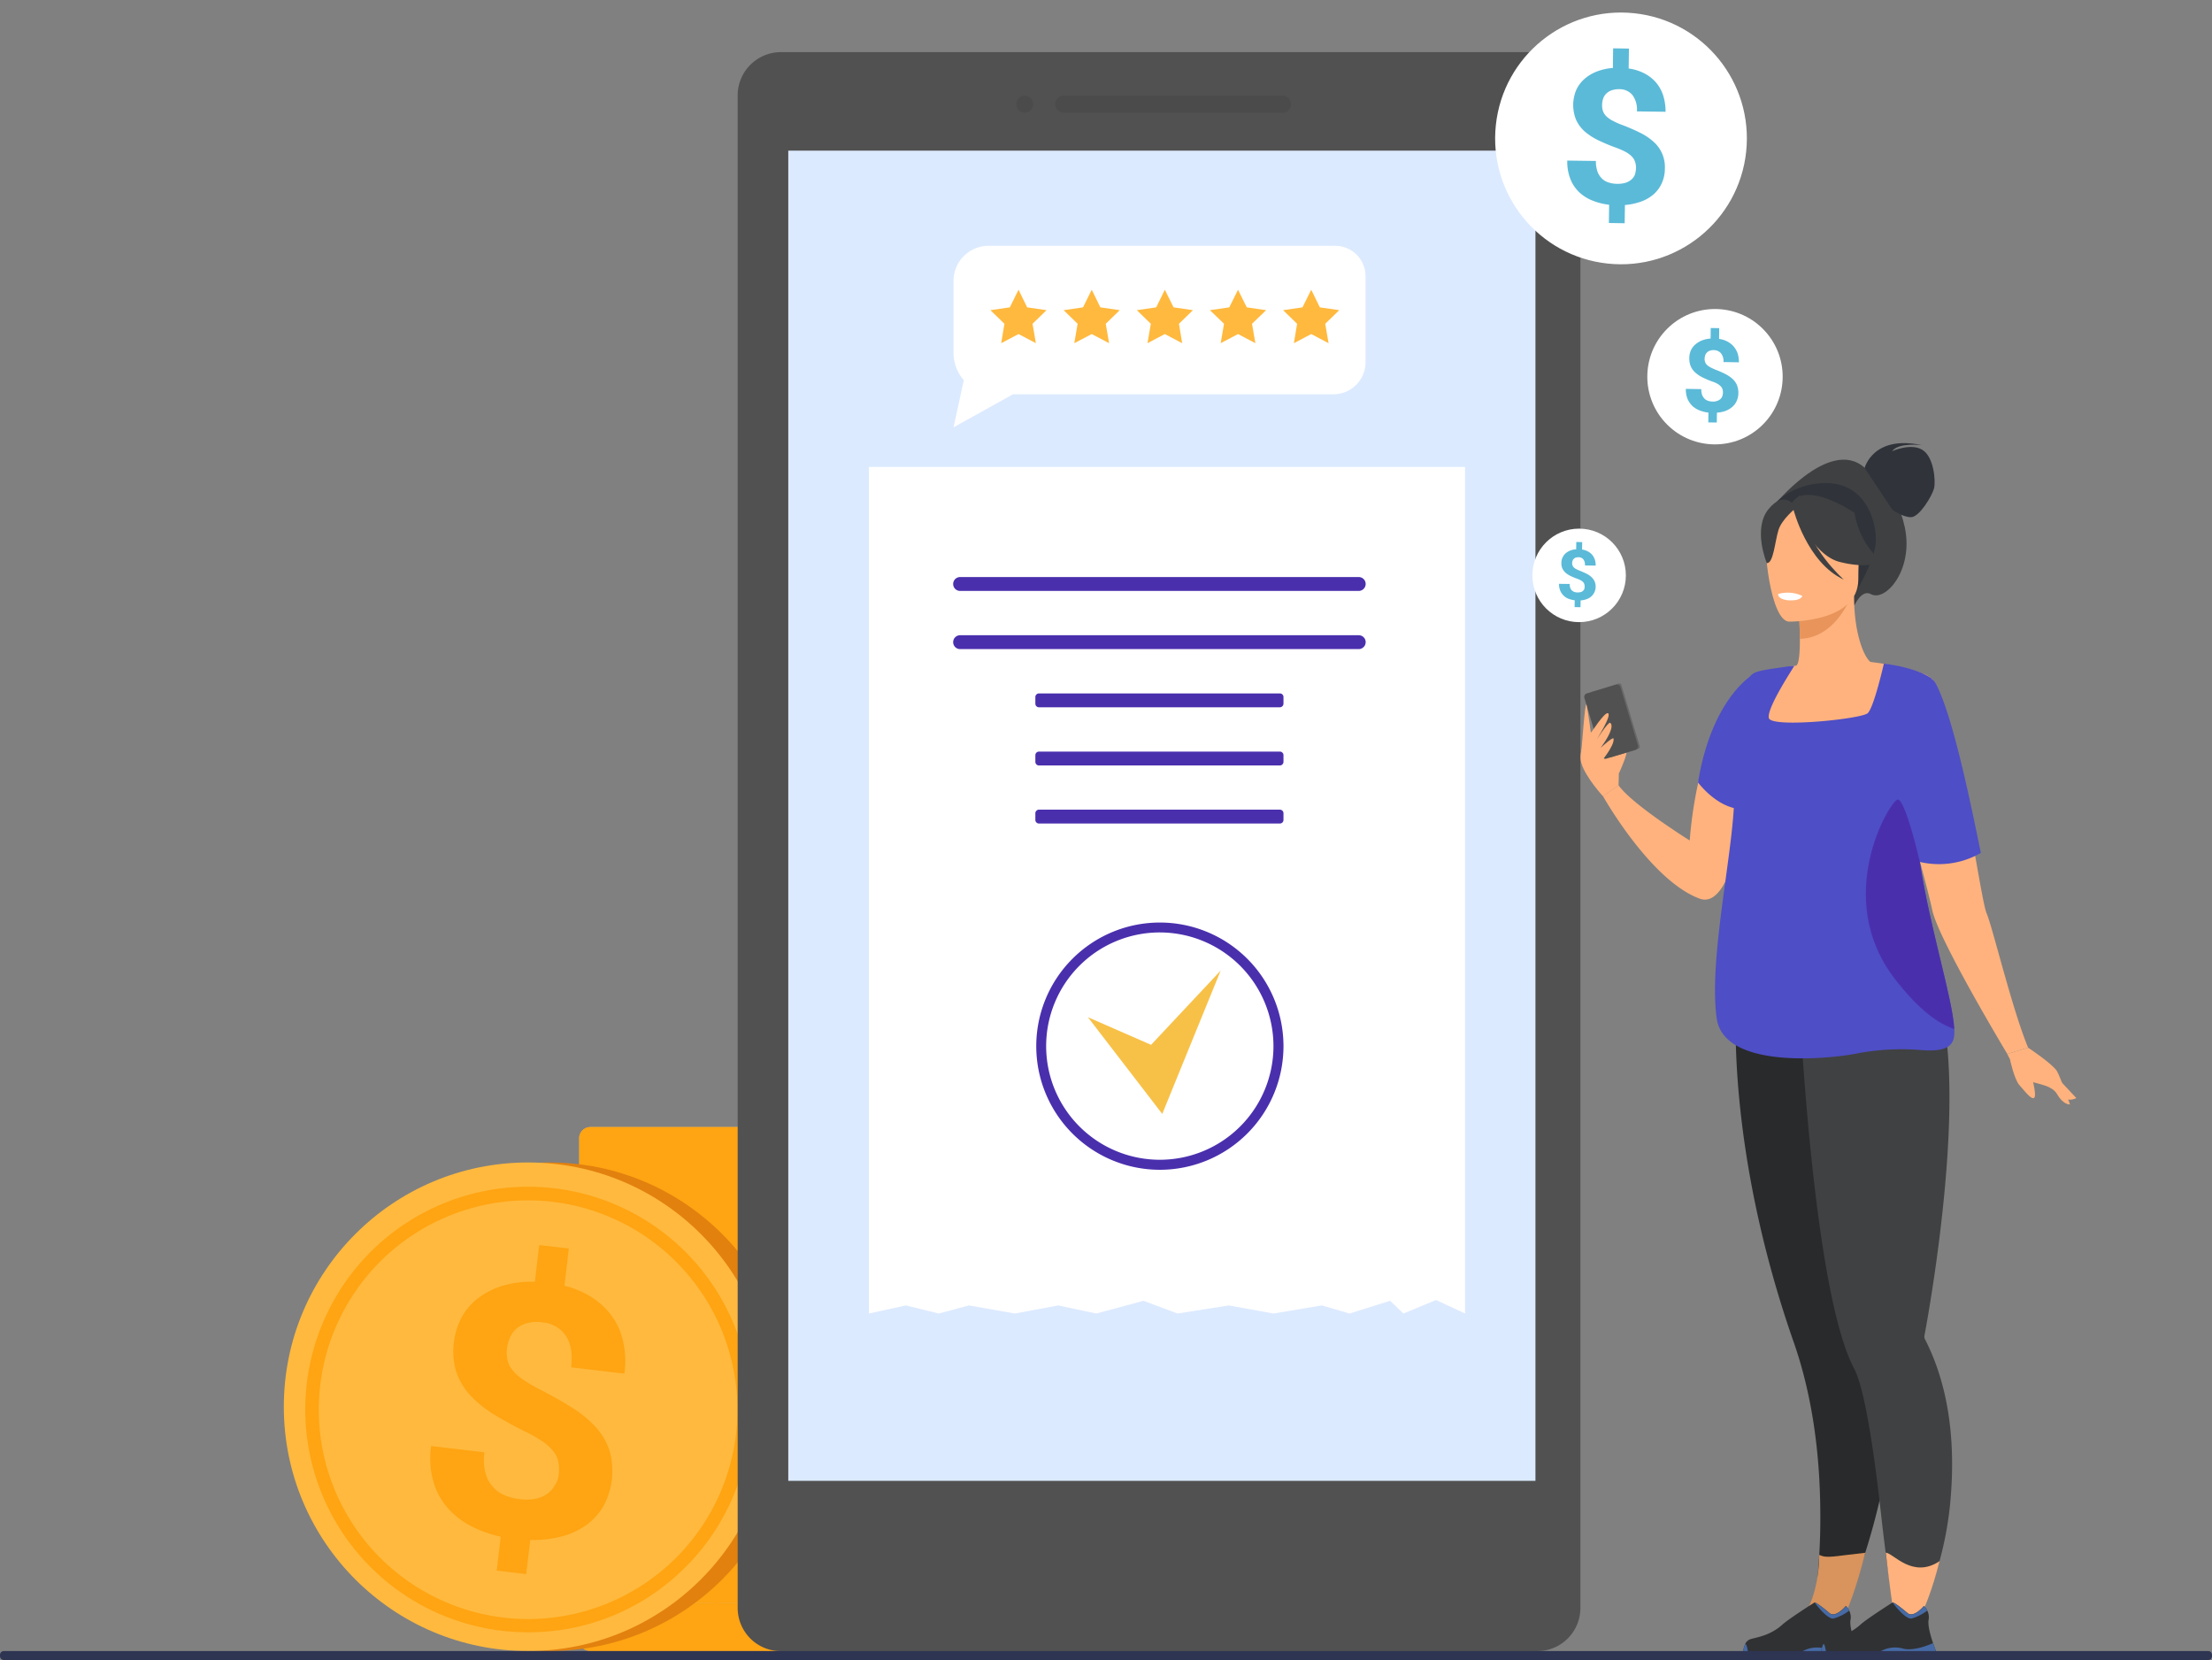 <svg xmlns="http://www.w3.org/2000/svg" width="497.611" height="373.411" viewBox="0 0 497.611 373.411">
  <rect x="0" y="0" width="497.611" height="373.411" fill="#808080" stroke="none"/>
  <g id="conquiste-a-liberdade-financeira" transform="translate(95.141 149.918)">
    <g id="Grupo_16249" data-name="Grupo 16249" transform="translate(22.79 103.597)">
      <g id="Grupo_16228" data-name="Grupo 16228" transform="translate(12.365 107.04)">
        <path id="Caminho_10443" data-name="Caminho 10443" d="M673.554,1292.469v6.1a1.967,1.967,0,0,1-.491,1.3,2.729,2.729,0,0,1-1.3.867,3.369,3.369,0,0,1-.52.116,2.811,2.811,0,0,1-.491.029H555.1a2.642,2.642,0,0,1-2.8-2.224v-6.327a2.642,2.642,0,0,1,2.8-2.225H670.751a2.641,2.641,0,0,1,.491.029,3.34,3.34,0,0,1,.52.116,2.8,2.8,0,0,1,1.3.867A2.305,2.305,0,0,1,673.554,1292.469Z" transform="translate(-552.3 -1290.1)" fill="#ffb93e"/>
        <path id="Caminho_10444" data-name="Caminho 10444" d="M616.826,1301.076H554.885a2.422,2.422,0,0,1-2.485-2.225v-6.327a2.422,2.422,0,0,1,2.485-2.225h54.343A19.034,19.034,0,0,0,616.826,1301.076Z" transform="translate(-552.371 -1290.242)" fill="#ffa412"/>
        <g id="Grupo_16227" data-name="Grupo 16227" transform="translate(42.498)">
          <rect id="Retângulo_397" data-name="Retângulo 397" width="1.3" height="10.805" transform="translate(63.357 0.029)" fill="#ffa412"/>
          <rect id="Retângulo_398" data-name="Retângulo 398" width="1.3" height="10.805" transform="translate(58.908 0.029)" fill="#ffa412"/>
          <rect id="Retângulo_399" data-name="Retângulo 399" width="1.3" height="10.805" transform="translate(53.592 0.029)" fill="#ffa412"/>
          <rect id="Retângulo_400" data-name="Retângulo 400" width="1.3" height="10.805" transform="translate(45.416 0.029)" fill="#ffa412"/>
          <rect id="Retângulo_401" data-name="Retângulo 401" width="1.3" height="10.805" transform="translate(36.749 0.029)" fill="#ffa412"/>
          <rect id="Retângulo_402" data-name="Retângulo 402" width="1.3" height="10.805" transform="translate(23.488 0.029)" fill="#ffa412"/>
          <rect id="Retângulo_403" data-name="Retângulo 403" width="1.3" height="10.805" transform="translate(11.094 0.029)" fill="#ffa412"/>
          <rect id="Retângulo_404" data-name="Retângulo 404" width="1.3" height="10.805" transform="translate(0 0.029)" fill="#ffa412"/>
          <rect id="Retângulo_405" data-name="Retângulo 405" width="1.3" height="10.805" transform="translate(67.604 0.029)" fill="#ffa412"/>
          <rect id="Retângulo_406" data-name="Retângulo 406" width="1.3" height="10.805" transform="translate(70.406 0.029)" fill="#ffa412"/>
          <rect id="Retângulo_407" data-name="Retângulo 407" width="1.3" height="10.805" transform="translate(73.093 0.029)" fill="#ffa412"/>
          <path id="Caminho_10445" data-name="Caminho 10445" d="M960.8,1290.158v10.719a2.811,2.811,0,0,1-.491.029H959.5V1290.1h.809C960.482,1290.129,960.656,1290.129,960.8,1290.158Z" transform="translate(-884.356 -1290.1)" fill="#ffa412"/>
          <path id="Caminho_10446" data-name="Caminho 10446" d="M967.1,1291.6v8.725a2.729,2.729,0,0,1-1.3.867V1290.7A3,3,0,0,1,967.1,1291.6Z" transform="translate(-888.835 -1290.527)" fill="#ffa412"/>
        </g>
      </g>
      <g id="Grupo_16230" data-name="Grupo 16230" transform="translate(0 96.263)">
        <path id="Caminho_10447" data-name="Caminho 10447" d="M630.754,1255.24v6.1a1.967,1.967,0,0,1-.491,1.3,2.728,2.728,0,0,1-1.3.867,3.352,3.352,0,0,1-.52.115,2.8,2.8,0,0,1-.491.029H512.3a2.642,2.642,0,0,1-2.8-2.225v-6.3a2.642,2.642,0,0,1,2.8-2.225H628.471a3.355,3.355,0,0,1,.52.116c.029,0,.058.029.087.029a.1.1,0,0,1,.058.029c.058.029.087.029.145.058.029,0,.058.029.087.029a.1.1,0,0,1,.058.029c.058.029.087.058.144.058.058.029.087.058.144.087.029.029.087.058.116.087h0c.029.029.058.029.058.058.058.058.144.116.2.173l.058.058.058.058c.029.029.058.087.116.116A2.523,2.523,0,0,1,630.754,1255.24Z" transform="translate(-509.5 -1252.871)" fill="#ffb93e"/>
        <path id="Caminho_10448" data-name="Caminho 10448" d="M574.026,1263.676H512.085a2.422,2.422,0,0,1-2.485-2.225v-6.327a2.422,2.422,0,0,1,2.485-2.225h54.343l.087.26A18.7,18.7,0,0,0,574.026,1263.676Z" transform="translate(-509.571 -1252.871)" fill="#ffa412"/>
        <g id="Grupo_16229" data-name="Grupo 16229" transform="translate(42.498)">
          <rect id="Retângulo_408" data-name="Retângulo 408" width="1.3" height="10.805" transform="translate(63.357 0)" fill="#ffa412"/>
          <rect id="Retângulo_409" data-name="Retângulo 409" width="1.3" height="10.805" transform="translate(58.908 0)" fill="#ffa412"/>
          <rect id="Retângulo_410" data-name="Retângulo 410" width="1.3" height="10.805" transform="translate(53.592 0)" fill="#ffa412"/>
          <rect id="Retângulo_411" data-name="Retângulo 411" width="1.3" height="10.805" transform="translate(45.416 0)" fill="#ffa412"/>
          <rect id="Retângulo_412" data-name="Retângulo 412" width="1.3" height="10.805" transform="translate(36.749 0)" fill="#ffa412"/>
          <rect id="Retângulo_413" data-name="Retângulo 413" width="1.3" height="10.805" transform="translate(23.488 0)" fill="#ffa412"/>
          <rect id="Retângulo_414" data-name="Retângulo 414" width="1.3" height="10.805" transform="translate(11.094 0)" fill="#ffa412"/>
          <rect id="Retângulo_415" data-name="Retângulo 415" width="1.3" height="10.805" transform="translate(0 0)" fill="#ffa412"/>
          <rect id="Retângulo_416" data-name="Retângulo 416" width="1.3" height="10.805" transform="translate(67.604 0)" fill="#ffa412"/>
          <rect id="Retângulo_417" data-name="Retângulo 417" width="1.3" height="10.805" transform="translate(70.406 0)" fill="#ffa412"/>
          <rect id="Retângulo_418" data-name="Retângulo 418" width="1.3" height="10.805" transform="translate(73.093 0)" fill="#ffa412"/>
          <path id="Caminho_10449" data-name="Caminho 10449" d="M918,1252.858v10.718a2.811,2.811,0,0,1-.491.029H916.7V1252.8h.809A2.551,2.551,0,0,1,918,1252.858Z" transform="translate(-841.556 -1252.8)" fill="#ffa412"/>
          <path id="Caminho_10450" data-name="Caminho 10450" d="M924.3,1254.2v8.725a2.729,2.729,0,0,1-1.3.867V1253.3A3.271,3.271,0,0,1,924.3,1254.2Z" transform="translate(-846.035 -1253.156)" fill="#ffa412"/>
        </g>
      </g>
      <g id="Grupo_16232" data-name="Grupo 16232" transform="translate(5.98 85.718)">
        <path id="Caminho_10451" data-name="Caminho 10451" d="M651.454,1218.669v6.1a1.967,1.967,0,0,1-.491,1.3,2.728,2.728,0,0,1-1.3.867,3.355,3.355,0,0,1-.52.116,2.8,2.8,0,0,1-.491.029H533a3.265,3.265,0,0,1-1.3-.26,2.378,2.378,0,0,1-1.5-1.849v-6.443a2.642,2.642,0,0,1,2.8-2.224H648.651a2.64,2.64,0,0,1,.491.029,3.354,3.354,0,0,1,.52.115,2.8,2.8,0,0,1,1.3.867A2.241,2.241,0,0,1,651.454,1218.669Z" transform="translate(-530.2 -1216.3)" fill="#ffb93e"/>
        <path id="Caminho_10452" data-name="Caminho 10452" d="M594.726,1227.276H532.785a2.606,2.606,0,0,1-1.156-.26,2.346,2.346,0,0,1-1.329-1.849v-6.443a2.422,2.422,0,0,1,2.485-2.225h54.343a18.809,18.809,0,0,0,7.223,10.516A1.471,1.471,0,0,1,594.726,1227.276Z" transform="translate(-530.271 -1216.442)" fill="#ffa412"/>
        <g id="Grupo_16231" data-name="Grupo 16231" transform="translate(42.498)">
          <rect id="Retângulo_419" data-name="Retângulo 419" width="1.3" height="10.805" transform="translate(63.357 0.029)" fill="#ffa412"/>
          <rect id="Retângulo_420" data-name="Retângulo 420" width="1.3" height="10.805" transform="translate(58.908 0.029)" fill="#ffa412"/>
          <rect id="Retângulo_421" data-name="Retângulo 421" width="1.3" height="10.805" transform="translate(53.592 0.029)" fill="#ffa412"/>
          <rect id="Retângulo_422" data-name="Retângulo 422" width="1.3" height="10.805" transform="translate(45.387 0.029)" fill="#ffa412"/>
          <rect id="Retângulo_423" data-name="Retângulo 423" width="1.3" height="10.805" transform="translate(36.749 0.029)" fill="#ffa412"/>
          <rect id="Retângulo_424" data-name="Retângulo 424" width="1.3" height="10.805" transform="translate(23.488 0.029)" fill="#ffa412"/>
          <rect id="Retângulo_425" data-name="Retângulo 425" width="1.3" height="10.805" transform="translate(11.094 0.029)" fill="#ffa412"/>
          <rect id="Retângulo_426" data-name="Retângulo 426" width="1.3" height="10.805" transform="translate(0 0.029)" fill="#ffa412"/>
          <rect id="Retângulo_427" data-name="Retângulo 427" width="1.3" height="10.805" transform="translate(67.604 0.029)" fill="#ffa412"/>
          <rect id="Retângulo_428" data-name="Retângulo 428" width="1.3" height="10.805" transform="translate(70.406 0.029)" fill="#ffa412"/>
          <rect id="Retângulo_429" data-name="Retângulo 429" width="1.3" height="10.805" transform="translate(73.093 0.029)" fill="#ffa412"/>
          <path id="Caminho_10453" data-name="Caminho 10453" d="M938.7,1216.358v10.719a2.81,2.81,0,0,1-.491.029H937.4V1216.3h.809C938.382,1216.329,938.527,1216.329,938.7,1216.358Z" transform="translate(-862.256 -1216.3)" fill="#ffa412"/>
          <path id="Caminho_10454" data-name="Caminho 10454" d="M945,1217.8v8.725a2.729,2.729,0,0,1-1.3.867V1216.9A2.78,2.78,0,0,1,945,1217.8Z" transform="translate(-866.736 -1216.727)" fill="#ffa412"/>
        </g>
      </g>
      <g id="Grupo_16234" data-name="Grupo 16234" transform="translate(8.754 74.884)">
        <path id="Caminho_10455" data-name="Caminho 10455" d="M661.054,1181.2v6.1a1.967,1.967,0,0,1-.491,1.3,2.728,2.728,0,0,1-1.3.867,3.354,3.354,0,0,1-.52.115,2.8,2.8,0,0,1-.491.029H542.6a2.642,2.642,0,0,1-2.8-2.225v-6.327a2.578,2.578,0,0,1,2.456-2.225c.116,0,.231-.029.318-.029H658.222a2.651,2.651,0,0,1,.491.029,3.369,3.369,0,0,1,.52.116,2.8,2.8,0,0,1,1.3.867A2.3,2.3,0,0,1,661.054,1181.2Z" transform="translate(-539.8 -1178.8)" fill="#ffb93e"/>
        <path id="Caminho_10456" data-name="Caminho 10456" d="M604.255,1189.805h-61.97a2.422,2.422,0,0,1-2.485-2.225v-6.327a2.436,2.436,0,0,1,2.2-2.224c.087,0,.2-.029.289-.029h54.343v.029A19.156,19.156,0,0,0,604.255,1189.805Z" transform="translate(-539.8 -1178.942)" fill="#ffa412"/>
        <g id="Grupo_16233" data-name="Grupo 16233" transform="translate(42.498 0.058)">
          <rect id="Retângulo_430" data-name="Retângulo 430" width="1.3" height="10.805" transform="translate(63.357)" fill="#ffa412"/>
          <rect id="Retângulo_431" data-name="Retângulo 431" width="1.3" height="10.805" transform="translate(58.908)" fill="#ffa412"/>
          <rect id="Retângulo_432" data-name="Retângulo 432" width="1.3" height="10.805" transform="translate(53.563)" fill="#ffa412"/>
          <rect id="Retângulo_433" data-name="Retângulo 433" width="1.3" height="10.805" transform="translate(45.387)" fill="#ffa412"/>
          <rect id="Retângulo_434" data-name="Retângulo 434" width="1.3" height="10.805" transform="translate(36.749)" fill="#ffa412"/>
          <rect id="Retângulo_435" data-name="Retângulo 435" width="1.3" height="10.805" transform="translate(23.488)" fill="#ffa412"/>
          <rect id="Retângulo_436" data-name="Retângulo 436" width="1.3" height="10.805" transform="translate(11.065)" fill="#ffa412"/>
          <rect id="Retângulo_437" data-name="Retângulo 437" width="1.3" height="10.805" fill="#ffa412"/>
          <rect id="Retângulo_438" data-name="Retângulo 438" width="1.3" height="10.805" transform="translate(67.604)" fill="#ffa412"/>
          <rect id="Retângulo_439" data-name="Retângulo 439" width="1.3" height="10.805" transform="translate(70.406)" fill="#ffa412"/>
          <rect id="Retângulo_440" data-name="Retângulo 440" width="1.3" height="10.805" transform="translate(73.093)" fill="#ffa412"/>
          <path id="Caminho_10457" data-name="Caminho 10457" d="M948.3,1179.029v10.718a2.811,2.811,0,0,1-.491.029H947V1179h.809C947.982,1179,948.127,1179.029,948.3,1179.029Z" transform="translate(-871.856 -1179)" fill="#ffa412"/>
          <path id="Caminho_10458" data-name="Caminho 10458" d="M954.6,1180.4v8.725a2.729,2.729,0,0,1-1.3.867V1179.5A3.005,3.005,0,0,1,954.6,1180.4Z" transform="translate(-876.335 -1179.355)" fill="#ffa412"/>
        </g>
      </g>
      <g id="Grupo_16236" data-name="Grupo 16236" transform="translate(0.26 64.137)">
        <path id="Caminho_10459" data-name="Caminho 10459" d="M631.625,1143.969v6.1a1.967,1.967,0,0,1-.491,1.3,2.729,2.729,0,0,1-1.3.867,3.369,3.369,0,0,1-.52.116c-.058,0-.116.029-.173.029H513.2a2.642,2.642,0,0,1-2.8-2.224v-6.414a2.548,2.548,0,0,1,2.109-2.051.106.106,0,0,0,.087-.029,4.322,4.322,0,0,1,.607-.058H629.227a.174.174,0,0,1,.116.029,3.34,3.34,0,0,1,.52.116,2.8,2.8,0,0,1,1.3.867A2.475,2.475,0,0,1,631.625,1143.969Z" transform="translate(-510.4 -1141.6)" fill="#ffb93e"/>
        <path id="Caminho_10460" data-name="Caminho 10460" d="M574.855,1152.576h-61.97a2.422,2.422,0,0,1-2.485-2.225v-6.414a2.419,2.419,0,0,1,1.936-2.08c.029,0,.058-.029.116-.029a2.193,2.193,0,0,1,.433-.029h54.343a.106.106,0,0,0,.029.087,19.022,19.022,0,0,0,7.6,10.689C574.826,1152.547,574.826,1152.576,574.855,1152.576Z" transform="translate(-510.4 -1141.742)" fill="#ffa412"/>
        <g id="Grupo_16235" data-name="Grupo 16235" transform="translate(42.469)">
          <rect id="Retângulo_441" data-name="Retângulo 441" width="1.3" height="10.805" transform="translate(63.386 0.029)" fill="#ffa412"/>
          <rect id="Retângulo_442" data-name="Retângulo 442" width="1.3" height="10.805" transform="translate(58.937 0.029)" fill="#ffa412"/>
          <rect id="Retângulo_443" data-name="Retângulo 443" width="1.3" height="10.805" transform="translate(53.592 0.029)" fill="#ffa412"/>
          <rect id="Retângulo_444" data-name="Retângulo 444" width="1.3" height="10.805" transform="translate(45.416 0.029)" fill="#ffa412"/>
          <rect id="Retângulo_445" data-name="Retângulo 445" width="1.3" height="10.805" transform="translate(36.778 0.029)" fill="#ffa412"/>
          <rect id="Retângulo_446" data-name="Retângulo 446" width="1.3" height="10.805" transform="translate(23.517 0.029)" fill="#ffa412"/>
          <rect id="Retângulo_447" data-name="Retângulo 447" width="1.3" height="10.805" transform="translate(11.094 0.029)" fill="#ffa412"/>
          <rect id="Retângulo_448" data-name="Retângulo 448" width="1.3" height="10.805" transform="translate(0 0.029)" fill="#ffa412"/>
          <rect id="Retângulo_449" data-name="Retângulo 449" width="1.3" height="10.805" transform="translate(67.604 0.029)" fill="#ffa412"/>
          <rect id="Retângulo_450" data-name="Retângulo 450" width="1.3" height="10.805" transform="translate(70.406 0.029)" fill="#ffa412"/>
          <rect id="Retângulo_451" data-name="Retângulo 451" width="1.3" height="10.805" transform="translate(73.122 0.029)" fill="#ffa412"/>
          <path id="Caminho_10461" data-name="Caminho 10461" d="M918.9,1141.658v10.719a2.811,2.811,0,0,1-.491.029H917.6V1141.6h.809C918.553,1141.629,918.727,1141.629,918.9,1141.658Z" transform="translate(-842.427 -1141.6)" fill="#ffa412"/>
          <path id="Caminho_10462" data-name="Caminho 10462" d="M925.2,1143.1v8.725a2.729,2.729,0,0,1-1.3.867V1142.2A3.006,3.006,0,0,1,925.2,1143.1Z" transform="translate(-846.907 -1142.027)" fill="#ffa412"/>
        </g>
      </g>
      <g id="Grupo_16238" data-name="Grupo 16238" transform="translate(0 53.419)">
        <path id="Caminho_10463" data-name="Caminho 10463" d="M630.754,1106.869v6.1a1.968,1.968,0,0,1-.491,1.3,2.729,2.729,0,0,1-1.3.867c-.116.029-.26.087-.4.116h0a.174.174,0,0,0-.116.029,2.8,2.8,0,0,1-.491.029H512.3a1.775,1.775,0,0,1-.376-.029.261.261,0,0,1-.144-.029,2.521,2.521,0,0,1-2.282-2.2v-6.327a2.642,2.642,0,0,1,2.8-2.225H628.471a3.369,3.369,0,0,1,.52.116c.029,0,.058.029.087.029a.1.1,0,0,1,.058.029c.058.029.087.029.144.058a.626.626,0,0,1,.144.087c.058.029.087.058.145.058.058.029.087.058.144.087.029.029.087.058.116.087h0c.029.029.058.029.058.058.058.058.144.116.2.173l.058.058.058.058c.029.029.058.087.116.116A2.6,2.6,0,0,1,630.754,1106.869Z" transform="translate(-509.5 -1104.5)" fill="#ffb93e"/>
        <path id="Caminho_10464" data-name="Caminho 10464" d="M573.955,1115.476H511.7a2.437,2.437,0,0,1-2.2-2.224v-6.327a2.422,2.422,0,0,1,2.485-2.224h54.343l.087.26a18.912,18.912,0,0,0,7.425,10.458A.15.15,0,0,1,573.955,1115.476Z" transform="translate(-509.5 -1104.642)" fill="#ffa412"/>
        <g id="Grupo_16237" data-name="Grupo 16237" transform="translate(42.498)">
          <rect id="Retângulo_452" data-name="Retângulo 452" width="1.3" height="10.805" transform="translate(63.357 0.029)" fill="#ffa412"/>
          <rect id="Retângulo_453" data-name="Retângulo 453" width="1.3" height="10.805" transform="translate(58.908 0.029)" fill="#ffa412"/>
          <rect id="Retângulo_454" data-name="Retângulo 454" width="1.3" height="10.805" transform="translate(53.592 0.029)" fill="#ffa412"/>
          <rect id="Retângulo_455" data-name="Retângulo 455" width="1.3" height="10.805" transform="translate(45.416 0.029)" fill="#ffa412"/>
          <rect id="Retângulo_456" data-name="Retângulo 456" width="1.3" height="10.805" transform="translate(36.749 0.029)" fill="#ffa412"/>
          <rect id="Retângulo_457" data-name="Retângulo 457" width="1.3" height="10.805" transform="translate(23.488 0.029)" fill="#ffa412"/>
          <rect id="Retângulo_458" data-name="Retângulo 458" width="1.3" height="10.805" transform="translate(11.094 0.029)" fill="#ffa412"/>
          <rect id="Retângulo_459" data-name="Retângulo 459" width="1.3" height="10.805" transform="translate(0 0.029)" fill="#ffa412"/>
          <rect id="Retângulo_460" data-name="Retângulo 460" width="1.3" height="10.805" transform="translate(67.604 0.029)" fill="#ffa412"/>
          <rect id="Retângulo_461" data-name="Retângulo 461" width="1.3" height="10.805" transform="translate(70.406 0.029)" fill="#ffa412"/>
          <rect id="Retângulo_462" data-name="Retângulo 462" width="1.3" height="10.805" transform="translate(73.093 0.029)" fill="#ffa412"/>
          <path id="Caminho_10465" data-name="Caminho 10465" d="M918,1104.558v10.719a2.811,2.811,0,0,1-.491.029H916.7V1104.5h.809C917.682,1104.529,917.856,1104.529,918,1104.558Z" transform="translate(-841.556 -1104.5)" fill="#ffa412"/>
          <path id="Caminho_10466" data-name="Caminho 10466" d="M924.3,1106v8.725a2.729,2.729,0,0,1-1.3.867V1105.1A2.78,2.78,0,0,1,924.3,1106Z" transform="translate(-846.035 -1104.927)" fill="#ffa412"/>
        </g>
      </g>
      <g id="Grupo_16240" data-name="Grupo 16240" transform="translate(5.98 42.903)">
        <path id="Caminho_10467" data-name="Caminho 10467" d="M651.454,1070.469v6.1a1.967,1.967,0,0,1-.491,1.3,2.728,2.728,0,0,1-1.3.867,3.355,3.355,0,0,1-.52.116,2.8,2.8,0,0,1-.491.029H533a3.265,3.265,0,0,1-1.3-.26,2.378,2.378,0,0,1-1.5-1.849v-6.443a2.642,2.642,0,0,1,2.8-2.225H648.651a2.64,2.64,0,0,1,.491.029,3.354,3.354,0,0,1,.52.115,2.8,2.8,0,0,1,1.3.867A2.178,2.178,0,0,1,651.454,1070.469Z" transform="translate(-530.2 -1068.1)" fill="#ffb93e"/>
        <path id="Caminho_10468" data-name="Caminho 10468" d="M594.726,1078.976H532.785a2.606,2.606,0,0,1-1.156-.26,2.346,2.346,0,0,1-1.329-1.849v-6.443a2.422,2.422,0,0,1,2.485-2.224h54.343a18.809,18.809,0,0,0,7.223,10.516C594.466,1078.8,594.61,1078.889,594.726,1078.976Z" transform="translate(-530.271 -1068.171)" fill="#ffa412"/>
        <g id="Grupo_16239" data-name="Grupo 16239" transform="translate(42.498)">
          <rect id="Retângulo_463" data-name="Retângulo 463" width="1.3" height="10.805" transform="translate(63.357 0.029)" fill="#ffa412"/>
          <rect id="Retângulo_464" data-name="Retângulo 464" width="1.3" height="10.805" transform="translate(58.908 0.029)" fill="#ffa412"/>
          <rect id="Retângulo_465" data-name="Retângulo 465" width="1.3" height="10.805" transform="translate(53.592 0.029)" fill="#ffa412"/>
          <rect id="Retângulo_466" data-name="Retângulo 466" width="1.3" height="10.805" transform="translate(45.387 0.029)" fill="#ffa412"/>
          <rect id="Retângulo_467" data-name="Retângulo 467" width="1.3" height="10.805" transform="translate(36.749 0.029)" fill="#ffa412"/>
          <rect id="Retângulo_468" data-name="Retângulo 468" width="1.3" height="10.805" transform="translate(23.488 0.029)" fill="#ffa412"/>
          <rect id="Retângulo_469" data-name="Retângulo 469" width="1.3" height="10.805" transform="translate(11.094 0.029)" fill="#ffa412"/>
          <rect id="Retângulo_470" data-name="Retângulo 470" width="1.3" height="10.805" transform="translate(0 0.029)" fill="#ffa412"/>
          <rect id="Retângulo_471" data-name="Retângulo 471" width="1.3" height="10.805" transform="translate(67.604 0.029)" fill="#ffa412"/>
          <rect id="Retângulo_472" data-name="Retângulo 472" width="1.3" height="10.805" transform="translate(70.406 0.029)" fill="#ffa412"/>
          <rect id="Retângulo_473" data-name="Retângulo 473" width="1.3" height="10.805" transform="translate(73.093 0.029)" fill="#ffa412"/>
          <path id="Caminho_10469" data-name="Caminho 10469" d="M938.7,1068.158v10.718a2.81,2.81,0,0,1-.491.029H937.4V1068.1h.809C938.382,1068.129,938.527,1068.129,938.7,1068.158Z" transform="translate(-862.256 -1068.1)" fill="#ffa412"/>
          <path id="Caminho_10470" data-name="Caminho 10470" d="M945,1069.5v8.725a2.729,2.729,0,0,1-1.3.867V1068.6A3.272,3.272,0,0,1,945,1069.5Z" transform="translate(-866.736 -1068.455)" fill="#ffa412"/>
        </g>
      </g>
      <g id="Grupo_16242" data-name="Grupo 16242" transform="translate(15.428 32.069)">
        <path id="Caminho_10471" data-name="Caminho 10471" d="M684.154,1033v6.1a1.967,1.967,0,0,1-.491,1.3,2.729,2.729,0,0,1-1.3.867,3.354,3.354,0,0,1-.52.115,2.8,2.8,0,0,1-.491.029H565.7a2.642,2.642,0,0,1-2.8-2.224v-6.327a2.578,2.578,0,0,1,2.456-2.224c.116,0,.231-.029.318-.029H681.323a2.639,2.639,0,0,1,.491.029,3.34,3.34,0,0,1,.52.116,2.8,2.8,0,0,1,1.3.867A2.241,2.241,0,0,1,684.154,1033Z" transform="translate(-562.9 -1030.6)" fill="#ffb93e"/>
        <path id="Caminho_10472" data-name="Caminho 10472" d="M627.426,1041.505H565.485a2.422,2.422,0,0,1-2.485-2.225v-6.327a2.436,2.436,0,0,1,2.2-2.225c.087,0,.2-.029.289-.029h54.343v.029A18.857,18.857,0,0,0,627.426,1041.505Z" transform="translate(-562.971 -1030.671)" fill="#ffa412"/>
        <g id="Grupo_16241" data-name="Grupo 16241" transform="translate(42.498 0.029)">
          <rect id="Retângulo_474" data-name="Retângulo 474" width="1.3" height="10.805" transform="translate(63.357 0.029)" fill="#ffa412"/>
          <rect id="Retângulo_475" data-name="Retângulo 475" width="1.3" height="10.805" transform="translate(58.908 0.029)" fill="#ffa412"/>
          <rect id="Retângulo_476" data-name="Retângulo 476" width="1.3" height="10.805" transform="translate(53.592 0.029)" fill="#ffa412"/>
          <rect id="Retângulo_477" data-name="Retângulo 477" width="1.3" height="10.805" transform="translate(45.416 0.029)" fill="#ffa412"/>
          <rect id="Retângulo_478" data-name="Retângulo 478" width="1.3" height="10.805" transform="translate(36.749 0.029)" fill="#ffa412"/>
          <rect id="Retângulo_479" data-name="Retângulo 479" width="1.3" height="10.805" transform="translate(23.488 0.029)" fill="#ffa412"/>
          <rect id="Retângulo_480" data-name="Retângulo 480" width="1.3" height="10.805" transform="translate(11.094 0.029)" fill="#ffa412"/>
          <rect id="Retângulo_481" data-name="Retângulo 481" width="1.3" height="10.805" transform="translate(0 0.029)" fill="#ffa412"/>
          <rect id="Retângulo_482" data-name="Retângulo 482" width="1.3" height="10.805" transform="translate(67.604 0.029)" fill="#ffa412"/>
          <rect id="Retângulo_483" data-name="Retângulo 483" width="1.3" height="10.805" transform="translate(70.406 0.029)" fill="#ffa412"/>
          <rect id="Retângulo_484" data-name="Retângulo 484" width="1.3" height="10.805" transform="translate(73.093 0.029)" fill="#ffa412"/>
          <path id="Caminho_10473" data-name="Caminho 10473" d="M971.4,1030.758v10.718a2.8,2.8,0,0,1-.491.029H970.1V1030.7h.809C971.082,1030.729,971.256,1030.729,971.4,1030.758Z" transform="translate(-894.956 -1030.7)" fill="#ffa412"/>
          <path id="Caminho_10474" data-name="Caminho 10474" d="M977.7,1032.2v8.725a2.729,2.729,0,0,1-1.3.867V1031.3A2.779,2.779,0,0,1,977.7,1032.2Z" transform="translate(-899.435 -1031.127)" fill="#ffa412"/>
        </g>
      </g>
      <g id="Grupo_16244" data-name="Grupo 16244" transform="translate(0.26 21.321)">
        <path id="Caminho_10475" data-name="Caminho 10475" d="M631.625,995.769v6.1a1.967,1.967,0,0,1-.491,1.3,2.729,2.729,0,0,1-1.3.867,3.369,3.369,0,0,1-.52.116c-.058,0-.116.029-.173.029H513.2a2.642,2.642,0,0,1-2.8-2.225v-6.327a2.642,2.642,0,0,1,2.8-2.225H629c.116,0,.231.029.347.029a3.369,3.369,0,0,1,.52.116,2,2,0,0,1,.231.087c.058.029.087.029.144.058h.029c.058.029.087.058.144.087h.029c.029.029.087.058.116.087a1.755,1.755,0,0,1,.289.2c.029.029.058.058.087.058h0c.029,0,.029.029.058.058h0l.087.087.116.116A2.786,2.786,0,0,1,631.625,995.769Z" transform="translate(-510.4 -993.4)" fill="#ffb93e"/>
        <path id="Caminho_10476" data-name="Caminho 10476" d="M574.855,1004.276h-61.97a2.422,2.422,0,0,1-2.485-2.225v-6.327a2.422,2.422,0,0,1,2.485-2.225h54.343a.844.844,0,0,1,.058.26,19.029,19.029,0,0,0,7.569,10.516Z" transform="translate(-510.4 -993.471)" fill="#ffa412"/>
        <g id="Grupo_16243" data-name="Grupo 16243" transform="translate(42.469)">
          <rect id="Retângulo_485" data-name="Retângulo 485" width="1.3" height="10.805" transform="translate(63.386 0.029)" fill="#ffa412"/>
          <rect id="Retângulo_486" data-name="Retângulo 486" width="1.3" height="10.805" transform="translate(58.937 0.029)" fill="#ffa412"/>
          <rect id="Retângulo_487" data-name="Retângulo 487" width="1.3" height="10.805" transform="translate(53.592 0.029)" fill="#ffa412"/>
          <rect id="Retângulo_488" data-name="Retângulo 488" width="1.3" height="10.805" transform="translate(45.416 0.029)" fill="#ffa412"/>
          <rect id="Retângulo_489" data-name="Retângulo 489" width="1.3" height="10.805" transform="translate(36.778 0.029)" fill="#ffa412"/>
          <rect id="Retângulo_490" data-name="Retângulo 490" width="1.3" height="10.805" transform="translate(23.517 0.029)" fill="#ffa412"/>
          <rect id="Retângulo_491" data-name="Retângulo 491" width="1.3" height="10.805" transform="translate(11.094 0.029)" fill="#ffa412"/>
          <rect id="Retângulo_492" data-name="Retângulo 492" width="1.3" height="10.805" transform="translate(0 0.029)" fill="#ffa412"/>
          <rect id="Retângulo_493" data-name="Retângulo 493" width="1.3" height="10.805" transform="translate(67.604 0.029)" fill="#ffa412"/>
          <rect id="Retângulo_494" data-name="Retângulo 494" width="1.3" height="10.805" transform="translate(70.406 0.029)" fill="#ffa412"/>
          <rect id="Retângulo_495" data-name="Retângulo 495" width="1.3" height="10.805" transform="translate(73.122 0.029)" fill="#ffa412"/>
          <path id="Caminho_10477" data-name="Caminho 10477" d="M918.9,993.458v10.718a2.8,2.8,0,0,1-.491.029H917.6V993.4h.809C918.553,993.429,918.727,993.429,918.9,993.458Z" transform="translate(-842.427 -993.4)" fill="#ffa412"/>
          <path id="Caminho_10478" data-name="Caminho 10478" d="M925.2,994.9v8.725a2.729,2.729,0,0,1-1.3.867V994A2.78,2.78,0,0,1,925.2,994.9Z" transform="translate(-846.907 -993.827)" fill="#ffa412"/>
        </g>
      </g>
      <g id="Grupo_16246" data-name="Grupo 16246" transform="translate(8.754 10.747)">
        <path id="Caminho_10479" data-name="Caminho 10479" d="M661.125,959.2v6.1a1.968,1.968,0,0,1-.491,1.3,2.729,2.729,0,0,1-1.3.867,3.361,3.361,0,0,1-.52.116,2.805,2.805,0,0,1-.491.029H542.674a2.9,2.9,0,0,1-1.242-.26,2.4,2.4,0,0,1-1.531-1.878v-6.414a2.578,2.578,0,0,1,2.456-2.225c.116,0,.231-.029.318-.029H658.323a2.645,2.645,0,0,1,.491.029,3.361,3.361,0,0,1,.52.116,2.8,2.8,0,0,1,1.3.867A2.388,2.388,0,0,1,661.125,959.2Z" transform="translate(-539.871 -956.8)" fill="#ffb93e"/>
        <path id="Caminho_10480" data-name="Caminho 10480" d="M604.255,967.705h-61.97a2.484,2.484,0,0,1-1.127-.26,2.306,2.306,0,0,1-1.358-1.878v-6.414a2.437,2.437,0,0,1,2.2-2.225c.087,0,.2-.029.289-.029h54.343v.029a18.88,18.88,0,0,0,7.252,10.516C604.024,967.561,604.139,967.618,604.255,967.705Z" transform="translate(-539.8 -956.871)" fill="#ffa412"/>
        <g id="Grupo_16245" data-name="Grupo 16245" transform="translate(42.498 0.058)">
          <rect id="Retângulo_496" data-name="Retângulo 496" width="1.3" height="10.805" transform="translate(63.357)" fill="#ffa412"/>
          <rect id="Retângulo_497" data-name="Retângulo 497" width="1.3" height="10.805" transform="translate(58.908)" fill="#ffa412"/>
          <rect id="Retângulo_498" data-name="Retângulo 498" width="1.3" height="10.805" transform="translate(53.563)" fill="#ffa412"/>
          <rect id="Retângulo_499" data-name="Retângulo 499" width="1.3" height="10.805" transform="translate(45.387)" fill="#ffa412"/>
          <rect id="Retângulo_500" data-name="Retângulo 500" width="1.3" height="10.805" transform="translate(36.749)" fill="#ffa412"/>
          <rect id="Retângulo_501" data-name="Retângulo 501" width="1.3" height="10.805" transform="translate(23.488)" fill="#ffa412"/>
          <rect id="Retângulo_502" data-name="Retângulo 502" width="1.3" height="10.805" transform="translate(11.065)" fill="#ffa412"/>
          <rect id="Retângulo_503" data-name="Retângulo 503" width="1.3" height="10.805" fill="#ffa412"/>
          <rect id="Retângulo_504" data-name="Retângulo 504" width="1.3" height="10.805" transform="translate(67.604)" fill="#ffa412"/>
          <rect id="Retângulo_505" data-name="Retângulo 505" width="1.3" height="10.805" transform="translate(70.406)" fill="#ffa412"/>
          <rect id="Retângulo_506" data-name="Retângulo 506" width="1.3" height="10.805" transform="translate(73.093)" fill="#ffa412"/>
          <path id="Caminho_10481" data-name="Caminho 10481" d="M948.3,957.029v10.718a2.811,2.811,0,0,1-.491.029H947V957h.809A2.8,2.8,0,0,1,948.3,957.029Z" transform="translate(-871.856 -957)" fill="#ffa412"/>
          <path id="Caminho_10482" data-name="Caminho 10482" d="M954.6,958.4v8.725a2.728,2.728,0,0,1-1.3.867V957.5A2.779,2.779,0,0,1,954.6,958.4Z" transform="translate(-876.335 -957.356)" fill="#ffa412"/>
        </g>
      </g>
      <g id="Grupo_16248" data-name="Grupo 16248" transform="translate(12.365)">
        <path id="Caminho_10483" data-name="Caminho 10483" d="M673.554,921.969v6.1a1.967,1.967,0,0,1-.491,1.3,2.729,2.729,0,0,1-1.3.867,3.361,3.361,0,0,1-.52.116c-.058,0-.116.029-.173.029H555.1a2.642,2.642,0,0,1-2.8-2.225v-6.327a2.642,2.642,0,0,1,2.8-2.225H670.751a2.646,2.646,0,0,1,.491.029,3.362,3.362,0,0,1,.52.116,2.8,2.8,0,0,1,1.3.867A2.178,2.178,0,0,1,673.554,921.969Z" transform="translate(-552.3 -919.6)" fill="#ffb93e"/>
        <path id="Caminho_10484" data-name="Caminho 10484" d="M616.826,930.476H554.885a2.422,2.422,0,0,1-2.485-2.225v-6.327a2.422,2.422,0,0,1,2.485-2.225h54.343a19.035,19.035,0,0,0,7.6,10.776Z" transform="translate(-552.371 -919.671)" fill="#ffa412"/>
        <g id="Grupo_16247" data-name="Grupo 16247" transform="translate(42.498)">
          <rect id="Retângulo_507" data-name="Retângulo 507" width="1.3" height="10.805" transform="translate(63.357 0.029)" fill="#ffa412"/>
          <rect id="Retângulo_508" data-name="Retângulo 508" width="1.3" height="10.805" transform="translate(58.908 0.029)" fill="#ffa412"/>
          <rect id="Retângulo_509" data-name="Retângulo 509" width="1.3" height="10.805" transform="translate(53.592 0.029)" fill="#ffa412"/>
          <rect id="Retângulo_510" data-name="Retângulo 510" width="1.3" height="10.805" transform="translate(45.416 0.029)" fill="#ffa412"/>
          <rect id="Retângulo_511" data-name="Retângulo 511" width="1.3" height="10.805" transform="translate(36.749 0.029)" fill="#ffa412"/>
          <rect id="Retângulo_512" data-name="Retângulo 512" width="1.3" height="10.805" transform="translate(23.488 0.029)" fill="#ffa412"/>
          <rect id="Retângulo_513" data-name="Retângulo 513" width="1.3" height="10.805" transform="translate(11.094 0.029)" fill="#ffa412"/>
          <rect id="Retângulo_514" data-name="Retângulo 514" width="1.329" height="10.805" transform="translate(0 0)" fill="#ffa412"/>
          <rect id="Retângulo_515" data-name="Retângulo 515" width="1.3" height="10.805" transform="translate(67.604 0.029)" fill="#ffa412"/>
          <rect id="Retângulo_516" data-name="Retângulo 516" width="1.3" height="10.805" transform="translate(70.406 0.029)" fill="#ffa412"/>
          <rect id="Retângulo_517" data-name="Retângulo 517" width="1.3" height="10.805" transform="translate(73.093 0.029)" fill="#ffa412"/>
          <path id="Caminho_10485" data-name="Caminho 10485" d="M960.8,919.658v10.718a2.8,2.8,0,0,1-.491.029H959.5V919.6h.809A2.55,2.55,0,0,1,960.8,919.658Z" transform="translate(-884.356 -919.6)" fill="#ffa412"/>
          <path id="Caminho_10486" data-name="Caminho 10486" d="M967.1,921v8.725a2.729,2.729,0,0,1-1.3.867V920.1A3.271,3.271,0,0,1,967.1,921Z" transform="translate(-888.835 -919.956)" fill="#ffa412"/>
        </g>
      </g>
    </g>
    <g id="Grupo_16252" data-name="Grupo 16252" transform="translate(-31.293 111.571)">
      <circle id="Elipse_24" data-name="Elipse 24" cx="54.95" cy="54.95" r="54.95" transform="translate(4.796)" fill="#e2810e"/>
      <circle id="Elipse_25" data-name="Elipse 25" cx="54.95" cy="54.95" r="54.95" fill="#ffb93e"/>
      <g id="Grupo_16250" data-name="Grupo 16250" transform="translate(4.854 5.489)">
        <path id="Caminho_10487" data-name="Caminho 10487" d="M389.2,1066.393a50.109,50.109,0,1,1,35.42-14.677A49.737,49.737,0,0,1,389.2,1066.393Zm0-97.159a47.092,47.092,0,1,0,47.092,47.092A47.137,47.137,0,0,0,389.2,969.234Z" transform="translate(-339.1 -966.2)" fill="#ffa412"/>
      </g>
      <g id="Grupo_16251" data-name="Grupo 16251" transform="translate(32.952 18.577)">
        <path id="Caminho_10488" data-name="Caminho 10488" d="M465.262,1063.07a8.772,8.772,0,0,0-.116-2.918,5.73,5.73,0,0,0-1.242-2.427,11.513,11.513,0,0,0-2.456-2.167,29.529,29.529,0,0,0-3.814-2.138c-2.6-1.271-4.94-2.571-7.049-3.871a25.645,25.645,0,0,1-5.258-4.276,14.915,14.915,0,0,1-3.12-5.229,16.409,16.409,0,0,1,1.329-12.51,13.808,13.808,0,0,1,3.871-4.3,17.643,17.643,0,0,1,5.547-2.658,23.086,23.086,0,0,1,6.934-.809l.982-8.263,6.645.78-.982,8.378a20.254,20.254,0,0,1,6.24,2.658,16.352,16.352,0,0,1,4.507,4.276,15.4,15.4,0,0,1,2.485,5.749,20.466,20.466,0,0,1,.26,7.078L468.035,1039c.376-3.091-.058-5.46-1.242-7.165a6.962,6.962,0,0,0-5.229-2.947,8.74,8.74,0,0,0-3.294.145,6.187,6.187,0,0,0-2.4,1.156,5.508,5.508,0,0,0-1.531,1.994,8.226,8.226,0,0,0-.722,2.6,7.179,7.179,0,0,0,.116,2.629,5.524,5.524,0,0,0,1.185,2.311,11.125,11.125,0,0,0,2.485,2.167,34.73,34.73,0,0,0,3.958,2.282c2.571,1.329,4.883,2.629,6.963,3.958a25.518,25.518,0,0,1,5.229,4.3,14.663,14.663,0,0,1,3.091,5.229,16.562,16.562,0,0,1-1.358,12.6,14.161,14.161,0,0,1-3.9,4.276,17.009,17.009,0,0,1-5.576,2.542,25.494,25.494,0,0,1-6.963.751l-.924,7.685-6.616-.78.9-7.627a27.77,27.77,0,0,1-6.471-2.282,18.306,18.306,0,0,1-5.316-4.016,15.5,15.5,0,0,1-3.322-5.98,19.4,19.4,0,0,1-.549-8.118l11.99,1.416a11.459,11.459,0,0,0,.231,4.651,7.817,7.817,0,0,0,1.7,3.178,7.177,7.177,0,0,0,2.745,1.878,13.138,13.138,0,0,0,3.294.838,11.575,11.575,0,0,0,3.5-.087,7.218,7.218,0,0,0,2.629-1.1,5.563,5.563,0,0,0,1.733-1.936A5.045,5.045,0,0,0,465.262,1063.07Z" transform="translate(-436.359 -1011.5)" fill="#ffa412"/>
      </g>
    </g>
    <g id="Grupo_16254" data-name="Grupo 16254" transform="translate(70.806 -138.189)">
      <path id="Caminho_10489" data-name="Caminho 10489" d="M865.28,92.407V432.681a9.728,9.728,0,0,1-9.707,9.707H685.407a9.728,9.728,0,0,1-9.707-9.707V92.407a9.728,9.728,0,0,1,9.707-9.707H855.573A9.728,9.728,0,0,1,865.28,92.407Z" transform="translate(-675.7 -82.7)" fill="#515151"/>
      <g id="Grupo_16253" data-name="Grupo 16253" transform="translate(62.664 9.794)">
        <path id="Caminho_10490" data-name="Caminho 10490" d="M974.065,120.414H924.807a1.924,1.924,0,0,1-1.907-1.907h0a1.924,1.924,0,0,1,1.907-1.907h49.258a1.924,1.924,0,0,1,1.907,1.907h0A1.887,1.887,0,0,1,974.065,120.414Z" transform="translate(-914.146 -116.6)" fill="#424242" opacity="0.4"/>
        <path id="Caminho_10491" data-name="Caminho 10491" d="M894.507,120.414h0a1.9,1.9,0,0,1-1.907-1.907h0a1.924,1.924,0,0,1,1.907-1.907h0a1.924,1.924,0,0,1,1.907,1.907h0A1.924,1.924,0,0,1,894.507,120.414Z" transform="translate(-892.6 -116.6)" fill="#424242" opacity="0.4"/>
      </g>
      <rect id="Retângulo_518" data-name="Retângulo 518" width="168.085" height="299.22" transform="translate(11.383 22.159)" fill="#dceaff"/>
    </g>
    <g id="Grupo_16257" data-name="Grupo 16257" transform="translate(119.371 -94.622)">
      <g id="Grupo_16255" data-name="Grupo 16255">
        <path id="Caminho_10492" data-name="Caminho 10492" d="M936.481,240.347a6.843,6.843,0,0,0-6.847-6.847H851.687a7.879,7.879,0,0,0-7.887,7.887v16.208a9.246,9.246,0,0,0,2.311,6.125l-2.311,10.6,13.376-7.425h72.082a7.225,7.225,0,0,0,7.223-7.223Z" transform="translate(-843.8 -233.5)" fill="#fff"/>
      </g>
      <g id="Grupo_16256" data-name="Grupo 16256" transform="translate(8.292 9.881)">
        <path id="Caminho_10493" data-name="Caminho 10493" d="M878.827,267.7l1.936,3.958,4.362.636-3.149,3.062.751,4.362-3.9-2.051-3.9,2.051.722-4.362-3.149-3.062,4.362-.636Z" transform="translate(-872.5 -267.7)" fill="#ffb93e"/>
        <path id="Caminho_10494" data-name="Caminho 10494" d="M935.827,267.7l1.936,3.958,4.362.636-3.149,3.062.751,4.362-3.9-2.051-3.929,2.051.751-4.362-3.149-3.062,4.362-.636Z" transform="translate(-913.032 -267.7)" fill="#ffb93e"/>
        <path id="Caminho_10495" data-name="Caminho 10495" d="M992.8,267.7l1.965,3.958,4.362.636-3.149,3.062.722,4.362-3.9-2.051-3.9,2.051.751-4.362-3.149-3.062,4.362-.636Z" transform="translate(-953.565 -267.7)" fill="#ffb93e"/>
        <path id="Caminho_10496" data-name="Caminho 10496" d="M1049.727,267.7l1.965,3.958,4.362.636-3.178,3.062.751,4.362-3.9-2.051-3.9,2.051.751-4.362-3.178-3.062,4.362-.636Z" transform="translate(-994.026 -267.7)" fill="#ffb93e"/>
        <path id="Caminho_10497" data-name="Caminho 10497" d="M1106.727,267.7l1.936,3.958,4.362.636-3.149,3.062.751,4.362-3.9-2.051-3.9,2.051.722-4.362-3.149-3.062,4.362-.636Z" transform="translate(-1034.558 -267.7)" fill="#ffb93e"/>
      </g>
    </g>
    <g id="Grupo_16262" data-name="Grupo 16262" transform="translate(100.332 -44.872)">
      <path id="Caminho_10498" data-name="Caminho 10498" d="M912.01,405.7V596.118l-6.529-3.034-7.338,3.034-3-2.86-9.129,2.86L879.8,594.3l-10.892,1.82-10.054-1.82-11.527,1.82-7.656-2.86-10.632,2.86-8.552-1.82-9.765,1.82-10.314-1.82-6.789,1.82-7.4-1.82-8.32,1.82V405.7Z" transform="translate(-777.9 -405.7)" fill="#fff"/>
      <g id="Grupo_16259" data-name="Grupo 16259" transform="translate(18.952 24.759)">
        <path id="Caminho_10499" data-name="Caminho 10499" d="M934.737,494.52H845.06a1.554,1.554,0,0,1-1.56-1.56h0a1.554,1.554,0,0,1,1.56-1.56h89.676a1.554,1.554,0,0,1,1.56,1.56h0A1.572,1.572,0,0,1,934.737,494.52Z" transform="translate(-843.5 -491.4)" fill="#4a2fad"/>
        <path id="Caminho_10500" data-name="Caminho 10500" d="M934.737,539.82H845.06a1.554,1.554,0,0,1-1.56-1.56h0a1.554,1.554,0,0,1,1.56-1.56h89.676a1.554,1.554,0,0,1,1.56,1.56h0A1.572,1.572,0,0,1,934.737,539.82Z" transform="translate(-843.5 -523.613)" fill="#4a2fad"/>
        <path id="Caminho_10501" data-name="Caminho 10501" d="M962.508,585.12h-54.2a.808.808,0,0,1-.809-.809v-1.5a.808.808,0,0,1,.809-.809h54.2a.808.808,0,0,1,.809.809v1.5A.827.827,0,0,1,962.508,585.12Z" transform="translate(-889.01 -555.825)" fill="#4a2fad"/>
        <path id="Caminho_10502" data-name="Caminho 10502" d="M962.508,630.42h-54.2a.808.808,0,0,1-.809-.809v-1.5a.807.807,0,0,1,.809-.809h54.2a.808.808,0,0,1,.809.809v1.5A.827.827,0,0,1,962.508,630.42Z" transform="translate(-889.01 -588.038)" fill="#4a2fad"/>
        <path id="Caminho_10503" data-name="Caminho 10503" d="M962.508,675.62h-54.2a.808.808,0,0,1-.809-.809v-1.5a.808.808,0,0,1,.809-.809h54.2a.808.808,0,0,1,.809.809v1.5A.808.808,0,0,1,962.508,675.62Z" transform="translate(-889.01 -620.179)" fill="#4a2fad"/>
      </g>
      <g id="Grupo_16261" data-name="Grupo 16261" transform="translate(37.644 102.475)">
        <g id="Grupo_16260" data-name="Grupo 16260">
          <path id="Caminho_10504" data-name="Caminho 10504" d="M935.993,816.014a27.807,27.807,0,1,1,27.822-27.793A27.822,27.822,0,0,1,935.993,816.014Zm0-53.39a25.568,25.568,0,1,0,25.568,25.568A25.6,25.6,0,0,0,935.993,762.625Z" transform="translate(-908.2 -760.4)" fill="#4a2fad"/>
        </g>
        <path id="Caminho_10505" data-name="Caminho 10505" d="M948.4,808.287l16.728,21.755L978.273,797.8l-15.659,16.7Z" transform="translate(-936.786 -786.995)" fill="#f7c148"/>
      </g>
    </g>
    <g id="Grupo_16275" data-name="Grupo 16275" transform="translate(238.383 -149.918)">
      <g id="Grupo_16268" data-name="Grupo 16268" transform="translate(22.026 99.673)">
        <g id="Grupo_16267" data-name="Grupo 16267">
          <g id="Grupo_16266" data-name="Grupo 16266">
            <path id="Caminho_10506" data-name="Caminho 10506" d="M1360.136,630.719c0-.173,2.369-5.085,1.618-5.46s-2.109-.318-2.282.549A34.965,34.965,0,0,0,1360.136,630.719Z" transform="translate(-1351.52 -556.297)" fill="#ffb27d"/>
            <path id="Caminho_10507" data-name="Caminho 10507" d="M1484.7,409.623s13.954-16.757,21.321-6.038c0,0,5.518,2.282,7.512,11.643,2.022,9.563-4.334,16.843-7.627,15.023-2.109-1.156-3.7,2.542-3.7,2.542Z" transform="translate(-1440.578 -396.276)" fill="#3f4042"/>
            <path id="Caminho_10508" data-name="Caminho 10508" d="M1371.255,617.714c-11.094-4.074-21.755-23.055-21.755-23.055l3.5-2.456c2.918,4.247,16.005,12.423,16.005,12.423a95.588,95.588,0,0,1,1.271-9.794c3.64-20.05,11.961-25.973,14.185-27.244a4.225,4.225,0,0,1,.578-.289s0,.144-.029.433c-.029.607-.116,1.82-.231,3.5C1383.909,583.652,1380.528,621.123,1371.255,617.714Z" transform="translate(-1344.438 -515.239)" fill="#ffb27d"/>
            <path id="Caminho_10509" data-name="Caminho 10509" d="M1553.2,392.705s1.878-7.512,12.885-5.143c0,0-5.258-.664-6.7,1.358,0,0,4.189-1.907,6.789-.318,2.629,1.589,3.033,6.992,2.658,8.638-.4,1.647-3.294,6.529-5.2,6.529s-4.189-1.676-4.189-1.676Z" transform="translate(-1489.288 -387.101)" fill="#30343a"/>
            <path id="Caminho_10510" data-name="Caminho 10510" d="M1500.03,594.679c-5.489-12.279-8.089-15.745-8.176-19.617-.087-3.062,1.445-6.356,4.363-14.445a29.718,29.718,0,0,0,1.444-5.836c2.311-15.572-6.7-32.415-12.307-33.571-1.56-.4-4.189-6.038-4.16-15.11l-.693.144-11.787,2.34s.26,3.7.289,7.194c0,2.918-.173,5.663-.838,6.009-.838.087-1.358.116-1.358.116s-9.823,13.665-10.661,26.348c-.838,12.712,7.887,18.23-.058,43.6C1447.969,617.791,1503.064,601.439,1500.03,594.679Z" transform="translate(-1419.651 -471.72)" fill="#ffb27d"/>
            <path id="Caminho_10511" data-name="Caminho 10511" d="M1501.8,508.84s.26,3.7.289,7.194c6.587-.173,10.083-6.212,11.527-9.534Z" transform="translate(-1452.738 -472.005)" fill="#e8945b"/>
            <path id="Caminho_10512" data-name="Caminho 10512" d="M1496.536,442.445s3.467-5.46,4.276-10.141c.607-3.322-1.1-15.688-13.521-13.925a16.591,16.591,0,0,0-6.992,2.658c-2.687,1.82-6.587,5.749-2.224,16.554l1.127,3.64Z" transform="translate(-1434.473 -409.221)" fill="#30343a"/>
            <path id="Caminho_10513" data-name="Caminho 10513" d="M1481.378,461.242s15.6.26,15.63-9.476c0-9.736,2.022-16.237-7.945-16.814s-11.9,3.12-12.712,6.385C1475.571,444.573,1477.3,460.925,1481.378,461.242Z" transform="translate(-1434.512 -421.085)" fill="#ffb27d"/>
            <path id="Caminho_10514" data-name="Caminho 10514" d="M1496.2,429.434s4.276,11.412,10.834,13.087,9.418-.058,9.418-.058a18.525,18.525,0,0,1-6.067-10.978C1510.356,431.485,1499.407,424,1496.2,429.434Z" transform="translate(-1448.756 -415.798)" fill="#3f4042"/>
            <path id="Caminho_10515" data-name="Caminho 10515" d="M1480.356,432.9s-3.207,2.542-3.958,5.027c-.78,2.485-1.127,7.569-2.629,7.4,0,0-3.207-7.743.4-12.134C1478.016,428.509,1480.356,432.9,1480.356,432.9Z" transform="translate(-1431.872 -418.339)" fill="#3f4042"/>
            <path id="Caminho_10516" data-name="Caminho 10516" d="M1484.456,938.48A154.175,154.175,0,0,1,1474.6,966.1l-5.143-.347a146.343,146.343,0,0,0,2.369-28.255c-.116-11.354-1.5-24.759-5.98-37.558-15.4-44-12.914-76.04-12.914-76.04l28.977,3.38,1.358.144c.116,13.319.462,31.375.751,45.5.26,12.712.491,22.217.491,22.217C1490.089,907.163,1488.067,924.093,1484.456,938.48Z" transform="translate(-1417.886 -697.706)" fill="#292a2b"/>
            <path id="Caminho_10517" data-name="Caminho 10517" d="M1592.538,644.187l-4.68,1.416s-15.457-25.655-16.872-32.329c-.462-2.167-1.589-6.529-2.889-11.383-2.716-10.083-6.211-22.448-6.211-22.448l-1.156-5L1556.8,557.4s7.54.78,11.932,2.6a5.456,5.456,0,0,1,2.976,2.2c3.236,7.107,6.471,25.106,8.754,37.9,1.271,7.136,2.225,12.683,2.745,13.867C1584.593,617.232,1588.869,635.289,1592.538,644.187Z" transform="translate(-1491.848 -508.199)" fill="#ffb27d"/>
            <path id="Caminho_10518" data-name="Caminho 10518" d="M1535.778,921.063c-1.676,17.768-9.014,29.266-9.014,29.266l-2.456,1.791s-2.34-12.538-3.987-27.417c-1.56-14.156-3.727-29.151-6.154-33.715-9.649-18.143-12.567-86.643-12.567-86.643l29.382-1.445c2.947,4.969,4.247,13.116,4.536,22.361.78,23.372-4.709,53.852-5.547,58.272h0a1.487,1.487,0,0,0,.2.982C1536.038,896.072,1536.875,909.3,1535.778,921.063Z" transform="translate(-1452.596 -682.773)" fill="#404142"/>
            <path id="Caminho_10519" data-name="Caminho 10519" d="M1497.8,431.158s3.033,11.961,11.325,15.774c0,0-8.292-7.338-8.985-15.225S1497.8,431.158,1497.8,431.158Z" transform="translate(-1449.893 -416.222)" fill="#3f4042"/>
            <path id="Caminho_10520" data-name="Caminho 10520" d="M1490.536,640.994a6.921,6.921,0,0,1-.173,2.34c-.636,1.965-2.774,2.86-7.974,2.34a54.286,54.286,0,0,0-13.232.722c-5.027,1.127-30.422,4.218-32.069-7.858-1.82-13.261,3.64-36.749,3.958-49.432a61.59,61.59,0,0,1-.924-11.73c.2-9.014,2.86-14.07,4.882-16.121.578-.433,1.156-.722,3.467-1.127,1.184-.2,2.831-.433,5.143-.751a5.124,5.124,0,0,1,.924-.058c-.433.78-6.183,9.476-5.72,11.7.462,2.34,20.859.231,22.246-1.069,1.416-1.3,3.64-11.152,3.64-11.152s7.223.78,10.747,3.351a.09.09,0,0,1-.029.058,2.917,2.917,0,0,1,.924.982c3.756,7.165,7.54,25.279,10.17,38.193a18.888,18.888,0,0,1-13.752,2.022C1485.046,618.257,1490.189,634.233,1490.536,640.994Z" transform="translate(-1406.458 -509.195)" fill="#4e4ec6"/>
            <path id="Caminho_10521" data-name="Caminho 10521" d="M1340.537,623.02c0-.491.4-7.454-.838-8.927s-3.785-3.554-4.565-3.5c-.809.058-3.929,4.218-2.976,7.4.924,3.178,4.882,7.483,4.882,7.483Z" transform="translate(-1331.979 -546.027)" fill="#ffb27d"/>
            <g id="Grupo_16263" data-name="Grupo 16263" transform="translate(0.843 54.068)">
              <path id="Caminho_10522" data-name="Caminho 10522" d="M1350.654,588.94l-5.98,1.849a.481.481,0,0,1-.578-.318l-4.131-13.781a.482.482,0,0,1,.318-.578l5.98-1.849a.481.481,0,0,1,.578.318l4.131,13.781A.468.468,0,0,1,1350.654,588.94Z" transform="translate(-1338.49 -574.25)" fill="#686868"/>
              <path id="Caminho_10523" data-name="Caminho 10523" d="M1346.426,589.8l-6.558,1.965a.828.828,0,0,1-1.011-.549l-3.929-13.116a.828.828,0,0,1,.549-1.011l6.558-1.965a.828.828,0,0,1,1.011.549l3.929,13.116A.828.828,0,0,1,1346.426,589.8Z" transform="translate(-1334.898 -574.852)" fill="#515151"/>
            </g>
            <path id="Caminho_10524" data-name="Caminho 10524" d="M1581.805,1252.907c-3.265,12.77-6.587,16.063-6.587,16.063l-2.513,2.282s-1.358-5.345-3-20.252C1571.433,1251.144,1575.738,1256.951,1581.805,1252.907Z" transform="translate(-1501.021 -1001.414)" fill="#ffb27d"/>
            <path id="Caminho_10525" data-name="Caminho 10525" d="M1513.31,1251.1c-3.929,15.63-7.338,18.779-7.338,18.779l-9.072-1.618s5.836-3.843,6.067-16.7C1504.7,1252.429,1506.058,1251.88,1513.31,1251.1Z" transform="translate(-1449.253 -1001.486)" fill="#d9935c"/>
            <g id="Grupo_16264" data-name="Grupo 16264" transform="translate(36.553 260.795)">
              <path id="Caminho_10526" data-name="Caminho 10526" d="M1481.642,1301.7h-3.293c-1.1-.173-1.907-.491-3.034-.635a3.076,3.076,0,0,0-2.658.635l-.029.029h-13.983c-.347-.491,0-1.676.318-2.513a1.972,1.972,0,0,1,1.3-1.185c1.474-.433,4.391-.809,7.078-3.236,1.5-1.358,7.251-5,7.251-5h.029c.116,0,.722.173,3.351,2.4,1.358,1.156,3.669-1.618,3.669-1.618a3.033,3.033,0,0,1,.751,1.04,3.287,3.287,0,0,1,.289,2.138c-.2,1.271.462,3.583,1.011,5.171.318.953.607,1.647.607,1.647S1484.473,1301.356,1481.642,1301.7Z" transform="translate(-1458.5 -1289.8)" fill="#303133"/>
              <path id="Caminho_10527" data-name="Caminho 10527" d="M1522.1,1291.691a10.561,10.561,0,0,1-3.554,1.791c-1.473.2-4.247-3.582-4.247-3.582h.029c.116,0,.722.173,3.351,2.4,1.358,1.156,3.669-1.618,3.669-1.618A3.143,3.143,0,0,1,1522.1,1291.691Z" transform="translate(-1498.179 -1289.871)" fill="#466aa5"/>
              <path id="Caminho_10528" data-name="Caminho 10528" d="M1481.642,1324.174h-3.293c-1.1-.173-1.907-.491-3.034-.635a3.076,3.076,0,0,0-2.658.635l-.029.029h-13.983c-.347-.491,0-1.676.318-2.514.433-.375.549,1.647.78,1.965s11.383.116,12.047-.347a6.649,6.649,0,0,1,5.258-.635c2.34.549,5.807-.867,6.645-1.271.318.953.607,1.647.607,1.647S1484.473,1323.827,1481.642,1324.174Z" transform="translate(-1458.5 -1312.271)" fill="#466aa5"/>
            </g>
            <g id="Grupo_16265" data-name="Grupo 16265" transform="translate(54.118 260.795)">
              <path id="Caminho_10529" data-name="Caminho 10529" d="M1542.413,1301.7h-3.293c-1.1-.173-1.907-.491-3.034-.635a3.076,3.076,0,0,0-2.658.635l-.029.029h-13.954c-.347-.491,0-1.676.318-2.513a1.972,1.972,0,0,1,1.3-1.185c1.473-.433,4.391-.809,7.078-3.236,1.5-1.358,7.251-5,7.251-5h.029c.116,0,.722.173,3.351,2.4,1.358,1.156,3.669-1.618,3.669-1.618a3.032,3.032,0,0,1,.751,1.04,3.287,3.287,0,0,1,.289,2.138c-.2,1.271.462,3.583,1.011,5.171.318.953.607,1.647.607,1.647S1545.244,1301.356,1542.413,1301.7Z" transform="translate(-1519.3 -1289.8)" fill="#303133"/>
              <path id="Caminho_10530" data-name="Caminho 10530" d="M1582.8,1291.691a10.56,10.56,0,0,1-3.554,1.791c-1.473.2-4.247-3.582-4.247-3.582h.029c.116,0,.722.173,3.351,2.4,1.358,1.156,3.669-1.618,3.669-1.618A2.725,2.725,0,0,1,1582.8,1291.691Z" transform="translate(-1558.908 -1289.871)" fill="#466aa5"/>
              <path id="Caminho_10531" data-name="Caminho 10531" d="M1542.413,1324.174h-3.293c-1.1-.173-1.907-.491-3.034-.635a3.076,3.076,0,0,0-2.658.635l-.029.029h-13.954c-.347-.491,0-1.676.318-2.514.433-.375.549,1.647.78,1.965s11.383.116,12.047-.347a6.649,6.649,0,0,1,5.258-.635c2.34.549,5.807-.867,6.645-1.271.318.953.607,1.647.607,1.647S1545.244,1323.827,1542.413,1324.174Z" transform="translate(-1519.3 -1312.271)" fill="#466aa5"/>
            </g>
            <path id="Caminho_10532" data-name="Caminho 10532" d="M1574.04,716.278c-3.5-1.156-7.945-4.247-13.318-11.21-14.214-18.374-1.213-39.985.549-40.389,1.734-.4,5.027,13.983,5.027,13.983C1568.551,693.541,1573.694,709.518,1574.04,716.278Z" transform="translate(-1489.963 -584.479)" fill="#4a2fad"/>
            <path id="Caminho_10533" data-name="Caminho 10533" d="M1436.472,565.9s-9.736,4.911-12.972,24.673c0,0,3.178,4.362,7.685,5.663a8.993,8.993,0,0,0,1.994.347C1438.7,596.871,1436.472,565.9,1436.472,565.9Z" transform="translate(-1397.059 -514.244)" fill="#4e4ec6"/>
            <path id="Caminho_10534" data-name="Caminho 10534" d="M1340.3,601.736s3-4.622,3.756-4.362c1.04.376-2.716,6.24-2.716,6.24s2.8-4.391,3.236-4.074c.982.751-.578,3.525-2.167,5.634,0,0,2.8-2.571,2.918-2.109.318,1.618-3.091,5.576-3.091,5.576l-1.907-4.362v-2.542Z" transform="translate(-1337.896 -536.617)" fill="#ffb27d"/>
            <path id="Caminho_10535" data-name="Caminho 10535" d="M1332.5,601.2c.145-.578.867-11.614,1.185-10.574s1.069,6.847,1.069,6.847Z" transform="translate(-1332.35 -531.78)" fill="#ffb27d"/>
          </g>
        </g>
        <path id="Caminho_10536" data-name="Caminho 10536" d="M1491.326,504.307s-.26,1.156-3.12.982c0,0-2.4-.144-2.311-1.416A7.688,7.688,0,0,1,1491.326,504.307Z" transform="translate(-1441.426 -469.927)" fill="#fff"/>
      </g>
      <g id="Grupo_16270" data-name="Grupo 16270" transform="translate(11.198 118.914)">
        <circle id="Elipse_26" data-name="Elipse 26" cx="10.516" cy="10.516" r="10.516" fill="#fff"/>
        <g id="Grupo_16269" data-name="Grupo 16269" transform="translate(6.009 3.005)">
          <path id="Caminho_10537" data-name="Caminho 10537" d="M1321.049,474.125a1.86,1.86,0,0,0-.087-.578,1.131,1.131,0,0,0-.289-.462,2.407,2.407,0,0,0-.52-.376,6.878,6.878,0,0,0-.78-.347q-.823-.3-1.473-.607a5.389,5.389,0,0,1-1.127-.722,3.205,3.205,0,0,1-.722-.953,2.685,2.685,0,0,1-.231-1.3,2.642,2.642,0,0,1,.26-1.185,3.02,3.02,0,0,1,.664-.924,3.712,3.712,0,0,1,1.04-.636,3.908,3.908,0,0,1,1.358-.289l.029-1.647,1.329.029-.029,1.676a3.647,3.647,0,0,1,1.271.4,3.177,3.177,0,0,1,.982.751,3.543,3.543,0,0,1,.607,1.069,4.122,4.122,0,0,1,.2,1.387l-2.4-.029a2.144,2.144,0,0,0-.376-1.387,1.341,1.341,0,0,0-1.1-.462,1.986,1.986,0,0,0-.636.087,1.143,1.143,0,0,0-.433.289,1.087,1.087,0,0,0-.26.433,1.637,1.637,0,0,0-.087.52,1.4,1.4,0,0,0,.087.52,1.26,1.26,0,0,0,.289.433,2.4,2.4,0,0,0,.52.376c.231.116.491.231.838.376.52.2,1.011.433,1.445.636a4.509,4.509,0,0,1,1.127.751,3.205,3.205,0,0,1,.722.953,2.973,2.973,0,0,1-.722,3.438,3.086,3.086,0,0,1-1.04.607,4.919,4.919,0,0,1-1.358.289l-.029,1.531-1.329-.029.029-1.531a6.853,6.853,0,0,1-1.329-.318,3.211,3.211,0,0,1-1.127-.693,3.427,3.427,0,0,1-.78-1.1,3.809,3.809,0,0,1-.289-1.589l2.4.029a2.224,2.224,0,0,0,.144.925,1.4,1.4,0,0,0,.4.578,1.629,1.629,0,0,0,.578.318,2.622,2.622,0,0,0,.664.087,2.528,2.528,0,0,0,.693-.087,1.135,1.135,0,0,0,.491-.26,1.4,1.4,0,0,0,.318-.4A4.878,4.878,0,0,0,1321.049,474.125Z" transform="translate(-1315.3 -464.1)" fill="#5bbad8"/>
        </g>
      </g>
      <g id="Grupo_16272" data-name="Grupo 16272" transform="translate(30.749 63.204)">
        <circle id="Elipse_27" data-name="Elipse 27" cx="15.225" cy="15.225" r="15.225" transform="translate(0 21.532) rotate(-45)" fill="#fff"/>
        <g id="Grupo_16271" data-name="Grupo 16271" transform="translate(14.973 10.583)">
          <path id="Caminho_10538" data-name="Caminho 10538" d="M1422.349,312.061a2.557,2.557,0,0,0-.115-.838,1.885,1.885,0,0,0-.433-.664,3.882,3.882,0,0,0-.751-.549,6.307,6.307,0,0,0-1.156-.491,21.055,21.055,0,0,1-2.109-.9,6.839,6.839,0,0,1-1.618-1.069,3.988,3.988,0,0,1-1.04-1.387,4.638,4.638,0,0,1-.347-1.878,4.222,4.222,0,0,1,.347-1.733,3.711,3.711,0,0,1,.982-1.329,5.254,5.254,0,0,1,1.5-.924,6.76,6.76,0,0,1,1.965-.433l.029-2.369,1.907.029-.029,2.427a5.338,5.338,0,0,1,1.849.578,4.785,4.785,0,0,1,1.416,1.1,5.131,5.131,0,0,1,.9,1.56,6.335,6.335,0,0,1,.289,2.022l-3.467-.058a2.837,2.837,0,0,0-.578-1.993,2.148,2.148,0,0,0-1.589-.693,2.306,2.306,0,0,0-.924.144,1.6,1.6,0,0,0-.636.4,1.65,1.65,0,0,0-.375.607,3.124,3.124,0,0,0-.145.78,2.154,2.154,0,0,0,.116.751,1.694,1.694,0,0,0,.4.636,3.371,3.371,0,0,0,.78.549c.318.173.722.347,1.185.549a20.922,20.922,0,0,1,2.109.924,7.488,7.488,0,0,1,1.618,1.069,3.985,3.985,0,0,1,1.04,1.387,4.637,4.637,0,0,1,.347,1.878,4.266,4.266,0,0,1-.376,1.762,3.711,3.711,0,0,1-.982,1.329,5.182,5.182,0,0,1-1.5.9,6.767,6.767,0,0,1-1.965.4l-.029,2.225-1.907-.029.029-2.2a8.361,8.361,0,0,1-1.907-.462,5.306,5.306,0,0,1-1.647-.982,4.939,4.939,0,0,1-1.127-1.589,5.609,5.609,0,0,1-.4-2.311l3.467.058a3.676,3.676,0,0,0,.2,1.329,2.676,2.676,0,0,0,.578.867,2.16,2.16,0,0,0,.838.462,3.633,3.633,0,0,0,.953.144,2.607,2.607,0,0,0,.982-.144,1.956,1.956,0,0,0,.722-.4,1.475,1.475,0,0,0,.433-.607A2.542,2.542,0,0,0,1422.349,312.061Z" transform="translate(-1414 -297.5)" fill="#5bbad8"/>
        </g>
      </g>
      <g id="Grupo_16274" data-name="Grupo 16274" transform="translate(0 0)">
        <circle id="Elipse_28" data-name="Elipse 28" cx="28.313" cy="28.313" r="28.313" transform="translate(0 56.308) rotate(-83.955)" fill="#fff"/>
        <g id="Grupo_16273" data-name="Grupo 16273" transform="translate(19.056 10.863)">
          <path id="Caminho_10539" data-name="Caminho 10539" d="M1337.156,106.713a4.166,4.166,0,0,0-.231-1.531,3.11,3.11,0,0,0-.78-1.213,6.138,6.138,0,0,0-1.416-1.011,17.437,17.437,0,0,0-2.138-.924c-1.445-.52-2.774-1.1-3.929-1.647a14.089,14.089,0,0,1-3.033-1.965,8.055,8.055,0,0,1-1.936-2.6,8.768,8.768,0,0,1,0-6.7,7.378,7.378,0,0,1,1.82-2.485,9.324,9.324,0,0,1,2.8-1.7,12.478,12.478,0,0,1,3.64-.809l.058-4.42,3.554.058-.058,4.478a11.053,11.053,0,0,1,3.467,1.069,8.752,8.752,0,0,1,2.629,2.022,8.511,8.511,0,0,1,1.647,2.918,11.737,11.737,0,0,1,.549,3.727l-6.443-.087a5.418,5.418,0,0,0-1.04-3.727,3.774,3.774,0,0,0-2.918-1.271,5.212,5.212,0,0,0-1.733.26,3.208,3.208,0,0,0-1.213.751,2.841,2.841,0,0,0-.693,1.127,4.541,4.541,0,0,0-.231,1.416,4.122,4.122,0,0,0,.2,1.387,3.183,3.183,0,0,0,.751,1.156,5.99,5.99,0,0,0,1.445,1.011,16.8,16.8,0,0,0,2.225.982,42.414,42.414,0,0,1,3.9,1.7,12.934,12.934,0,0,1,3,1.993,7.586,7.586,0,0,1,2.6,6.1,7.848,7.848,0,0,1-.693,3.265,7.378,7.378,0,0,1-1.82,2.485,8.8,8.8,0,0,1-2.831,1.647,14.008,14.008,0,0,1-3.64.78l-.058,4.1-3.553-.058.058-4.1a14.533,14.533,0,0,1-3.554-.867,9.436,9.436,0,0,1-3.033-1.82,8.24,8.24,0,0,1-2.08-2.976,10.679,10.679,0,0,1-.751-4.276l6.443.087a6.752,6.752,0,0,0,.376,2.456,4.275,4.275,0,0,0,1.069,1.589,3.736,3.736,0,0,0,1.56.838,6.247,6.247,0,0,0,1.791.26,6.114,6.114,0,0,0,1.849-.231,3.67,3.67,0,0,0,1.329-.722,3.119,3.119,0,0,0,.809-1.127A6.615,6.615,0,0,0,1337.156,106.713Z" transform="translate(-1321.7 -79.7)" fill="#5bbad8"/>
        </g>
      </g>
      <path id="Caminho_10540" data-name="Caminho 10540" d="M1668.98,857.8s5.662,3.756,6.529,5.345,2.889,7.425,2.889,7.425-1.444.2-2.889-2.311-6.182-2.311-7.772-3.669-3.438-5.374-3.438-5.374Z" transform="translate(-1546.265 -622.139)" fill="#ffb27d"/>
      <path id="Caminho_10541" data-name="Caminho 10541" d="M1666.4,867s.953,4.42,2.08,5.72c1.156,1.3,2.745,3.467,3.38,2.889s-.722-5.4-.722-5.4Z" transform="translate(-1547.758 -628.681)" fill="#ffb27d"/>
      <path id="Caminho_10542" data-name="Caminho 10542" d="M1700.4,878.1c.145.2,5.114,5.489,5.114,5.489s-1.791.809-2.311,0S1700.4,878.1,1700.4,878.1Z" transform="translate(-1571.935 -636.574)" fill="#ffb27d"/>
    </g>
    <path id="Caminho_10543" data-name="Caminho 10543" d="M598.045,1329.622H102.167a.869.869,0,0,1-.867-.867v-.289a.869.869,0,0,1,.867-.867H598.045a.869.869,0,0,1,.867.867v.289A.851.851,0,0,1,598.045,1329.622Z" transform="translate(-196.441 -1106.13)" fill="#2e3552"/>
  </g>
</svg>
